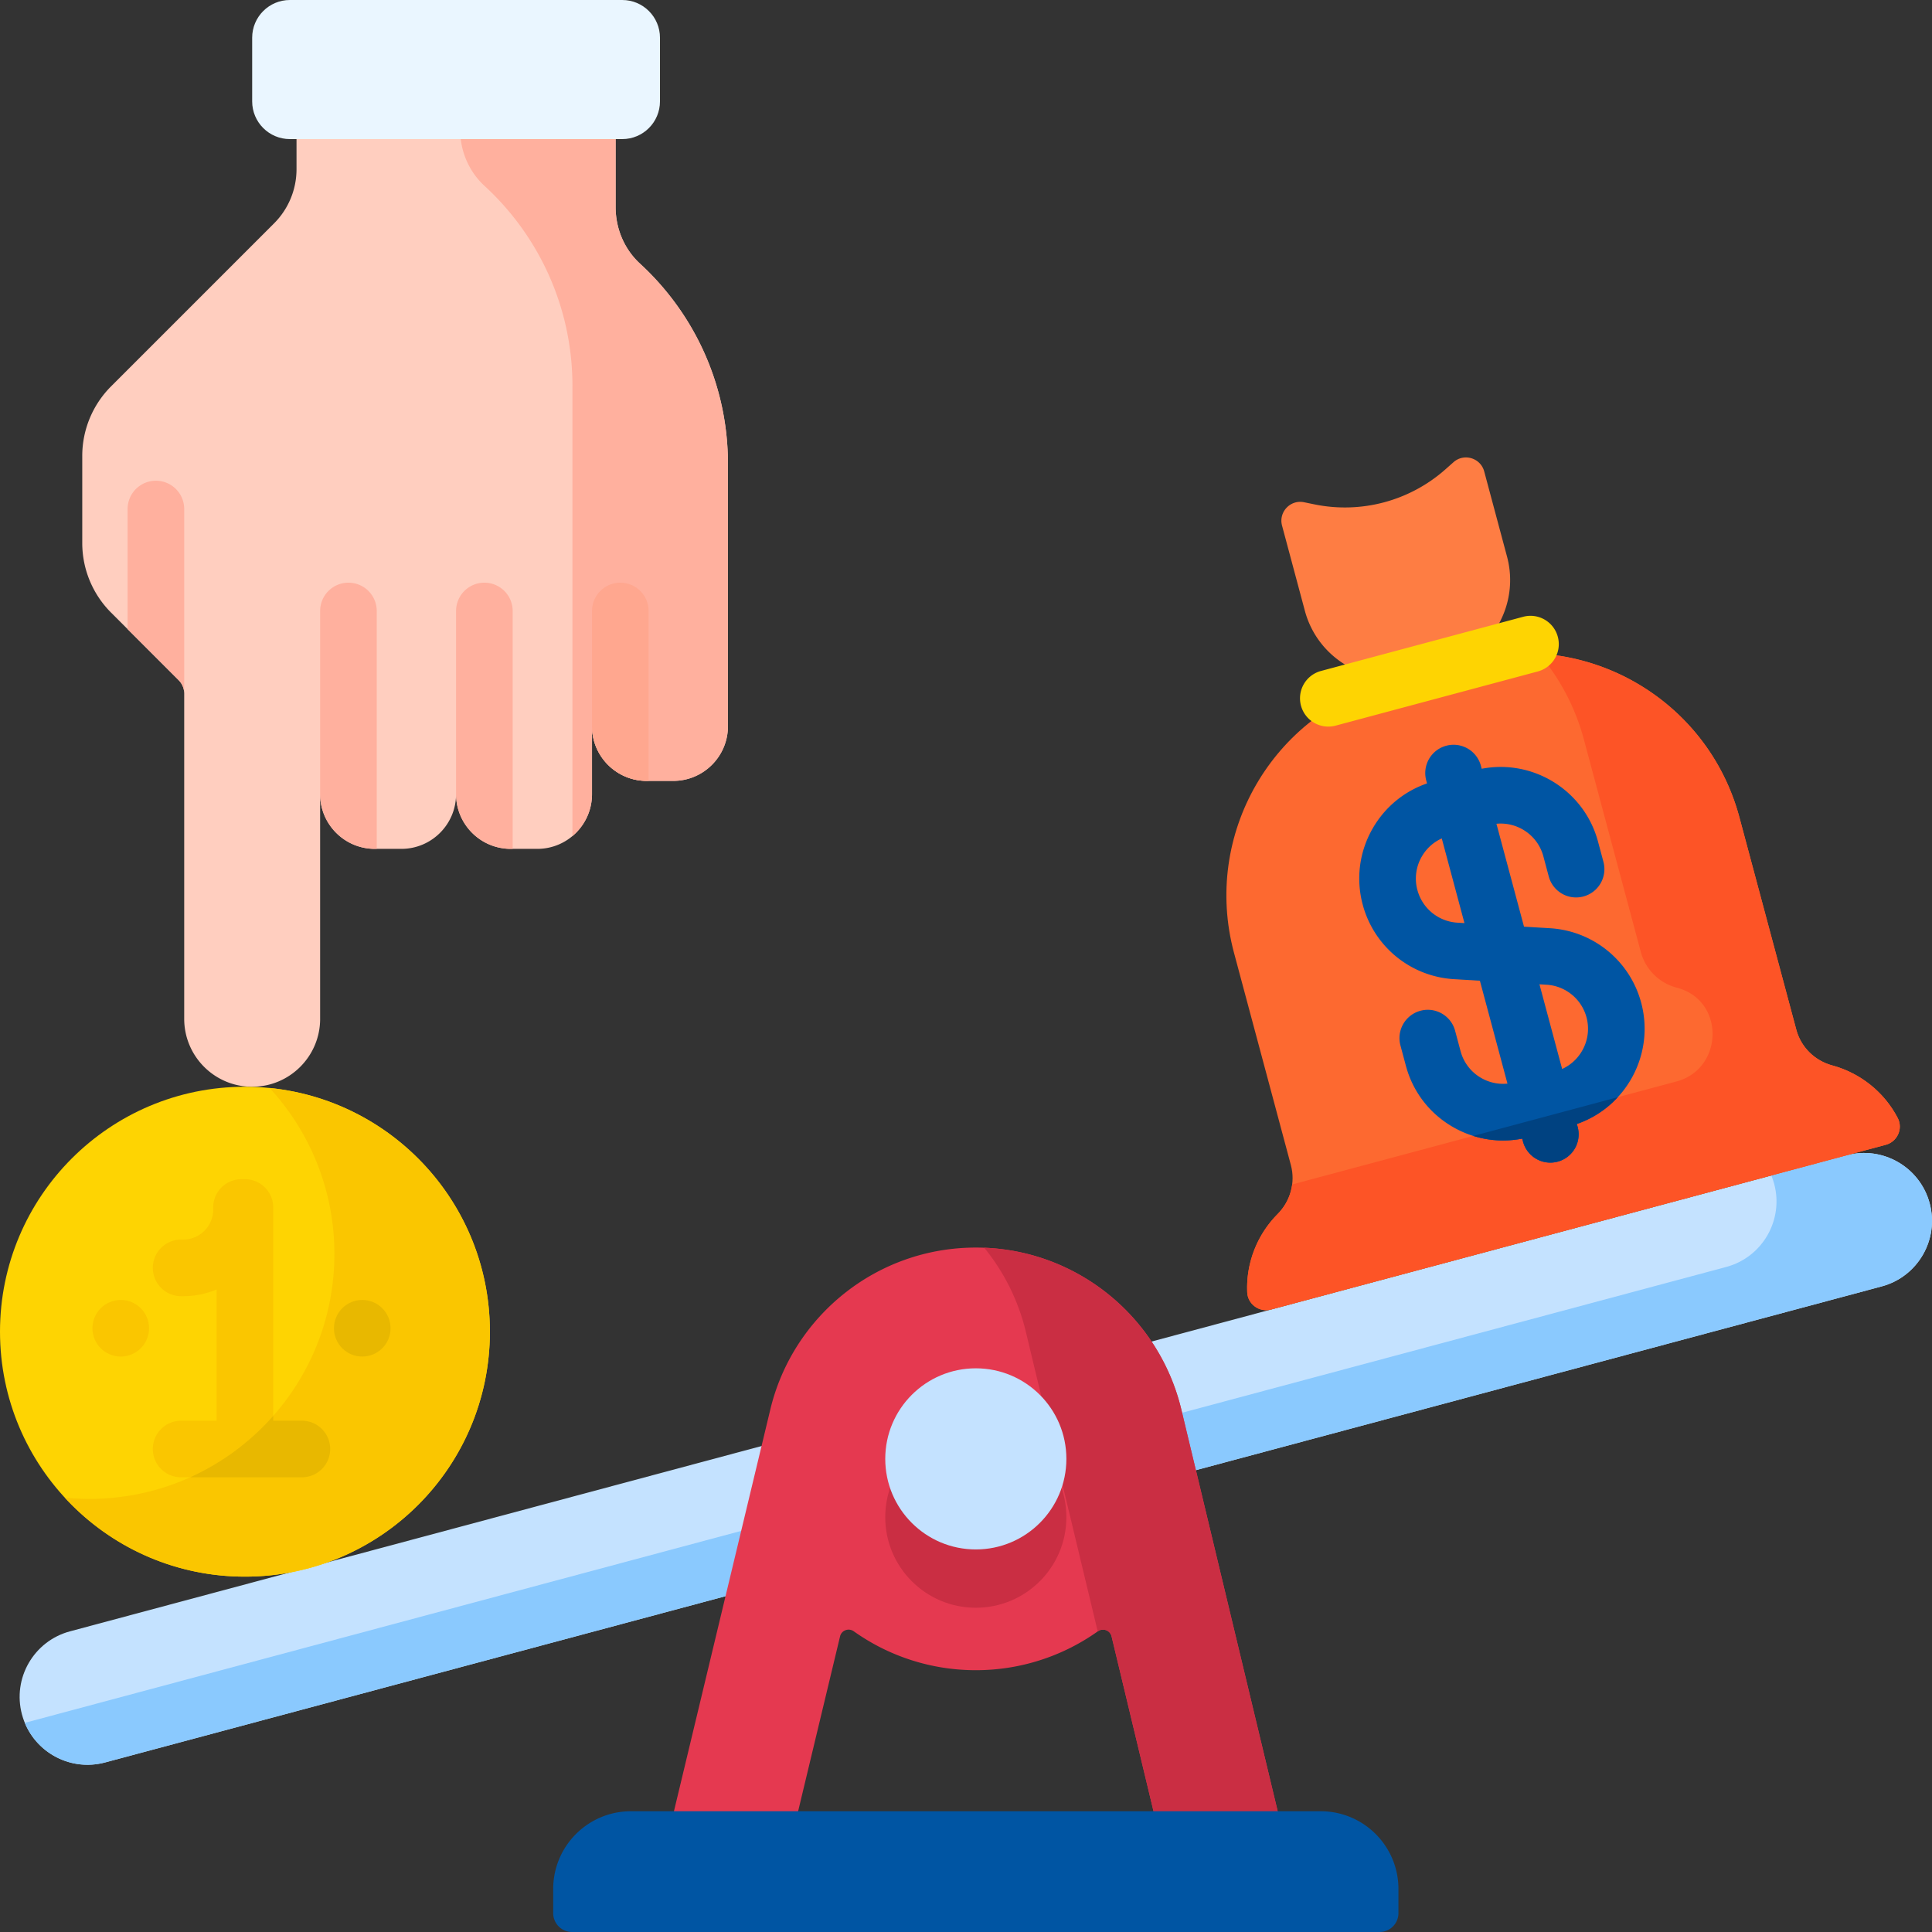 <svg xmlns="http://www.w3.org/2000/svg" version="1.1" xmlns:xlink="http://www.w3.org/1999/xlink" width="60" height="60" x="0" y="0" viewBox="0 0 512 512" style="enable-background:new 0 0 512 512" xml:space="preserve" class=""><rect x="0" y="0" width="512" height="512" fill="#333333" stroke="none"/><g><path fill="#c4e2ff" d="M489.358 306.169 18.537 432.325C8.943 434.896 3.25 444.757 5.821 454.35c2.571 9.593 12.431 15.286 22.025 12.716L498.667 340.91c9.593-2.571 15.286-12.431 12.716-22.025-2.571-9.593-12.432-15.287-22.025-12.716z" opacity="1" data-original="#c4e2ff"></path><path fill="#8ac9fe" d="M511.383 318.885c-2.571-9.593-12.431-15.286-22.025-12.716l-19.935 5.342c.295.715.547 1.457.753 2.223 2.57 9.593-3.123 19.454-12.716 22.025L6.573 456.573c3.393 8.227 12.446 12.858 21.272 10.493L498.667 340.91c9.593-2.571 15.286-12.432 12.716-22.025z" opacity="1" data-original="#8ac9fe"></path><path fill="#e53950" d="M313.059 373.508c-5.902-24.604-28.044-42.89-54.457-42.89s-48.555 18.287-54.457 42.89L178.602 480l16 16 16.908-16 11.117-46.348c.388-1.617 2.282-2.3 3.639-1.337a55.697 55.697 0 0 0 32.336 10.303 55.685 55.685 0 0 0 32.336-10.303c1.356-.963 3.251-.28 3.639 1.337L305.694 480l16.908 16 16-16-25.543-106.492z" opacity="1" data-original="#e53950"></path><circle cx="258.602" cy="402.07" r="24" fill="#ca2e43" opacity="1" data-original="#ca2e43"></circle><path fill="#ca2e43" d="M313.059 373.508c-5.735-23.91-26.807-41.853-52.232-42.846a55.793 55.793 0 0 1 11.024 22.243l19.053 79.434.029-.021c1.358-.964 3.255-.283 3.644 1.336L305.694 480l16.908 16 16-16-25.543-106.492z" opacity="1" data-original="#ca2e43"></path><circle cx="258.602" cy="386.617" r="24" fill="#c4e2ff" opacity="1" data-original="#c4e2ff"></circle><path fill="#0055a3" d="M365.602 512h-214a5 5 0 0 1-5-5v-6.396c0-11.379 9.225-20.604 20.604-20.604h182.793c11.379 0 20.604 9.225 20.604 20.604V507a5.002 5.002 0 0 1-5.001 5z" opacity="1" data-original="#0055a3"></path><path fill="#fd6930" d="m476.037 272.869-15.077-56.268c-8.386-31.297-40.555-49.87-71.852-41.484l-20.605 5.521c-31.297 8.386-49.87 40.555-41.484 71.852l15.077 56.268c1.244 4.641-.124 9.564-3.512 12.972-5.362 5.395-8.387 12.882-8.061 20.703.133 3.193 3.21 5.435 6.297 4.608l162.928-43.656c3.087-.827 4.63-4.307 3.149-7.139-3.628-6.936-9.991-11.907-17.332-13.898-4.638-1.258-8.284-4.837-9.528-9.479z" opacity="1" data-original="#fd6930"></path><path fill="#fd5426" d="M485.565 282.347c-4.637-1.258-8.284-4.837-9.527-9.478l-15.077-56.268c-6.706-25.028-28.621-41.918-53.137-43.392 5.454 6.417 9.605 14.114 11.93 22.789l15.077 56.268a13.364 13.364 0 0 0 9.439 9.454c.171.046.341.093.511.142 12.396 3.574 11.942 21.407-.519 24.746L342.44 313.891a13.588 13.588 0 0 1-3.855 7.84c-5.379 5.412-8.407 12.93-8.058 20.779.141 3.162 3.231 5.353 6.289 4.533l162.937-43.659c3.058-.819 4.639-4.261 3.18-7.071-3.623-6.971-10.004-11.968-17.368-13.966z" opacity="1" data-original="#fd5426"></path><path fill="#fe7d43" d="m382.395 176.915-7.18 1.924c-12.812 3.433-25.981-4.17-29.414-16.982l-6.046-22.564c-.962-3.59 2.191-6.938 5.832-6.193l2.771.567a40.18 40.18 0 0 0 34.711-9.301l2.116-1.876c2.781-2.466 7.185-1.143 8.147 2.447l6.046 22.564c3.433 12.812-4.171 25.981-16.983 29.414z" opacity="1" data-original="#fe7d43" class=""></path><path fill="#ffcebf" d="M84.84 269.988c0 9.948-8.064 18.012-18.012 18.012s-18.012-8.064-18.012-18.012v-86.187a5.004 5.004 0 0 0-1.464-3.536l-17.911-17.911a26.094 26.094 0 0 1-7.643-18.451v-23.068a26.09 26.09 0 0 1 7.643-18.451l43.196-43.196a20.295 20.295 0 0 0 5.944-14.351v-7.975l46.786-10.037 37.78 10.037v17.999c0 5.674 2.28 11.158 6.457 14.997 14.328 13.168 23.308 32.065 23.308 53.06v69.531c0 8.006-6.49 14.497-14.497 14.497h-7.031c-8.006 0-14.497-6.49-14.497-14.497v18.012c0 8.006-6.49 14.497-14.497 14.497h-7.031c-8.006 0-14.497-6.49-14.497-14.497 0 8.006-6.49 14.497-14.497 14.497h-7.031c-8.006 0-14.497-6.49-14.497-14.497v59.527z" opacity="1" data-original="#ffcebf" class=""></path><path fill="#ffb09e" d="M169.605 69.858c-4.165-3.828-6.458-9.281-6.458-14.938V36.862l-37.78-10.037-3.427.735v6.756c0 5.657 2.293 11.11 6.457 14.938 14.328 13.169 23.308 32.065 23.308 53.06V221.57a14.464 14.464 0 0 0 5.183-11.109v-18.012c0 8.006 6.49 14.497 14.497 14.497h7.031c8.006 0 14.497-6.49 14.497-14.497v-69.531c0-20.995-8.98-39.891-23.308-53.06z" opacity="1" data-original="#ffb09e" class=""></path><path fill="#eaf6ff" d="M164.901 0H76.828c-5.523 0-10 4.477-10 10v16.862c0 5.523 4.477 10 10 10H164.9c5.523 0 10-4.477 10-10V10c.001-5.523-4.476-10-9.999-10z" opacity="1" data-original="#eaf6ff"></path><circle cx="64.913" cy="352.913" r="64.913" fill="#fed402" opacity="1" data-original="#fed402"></circle><path fill="#fac600" d="M71.445 288.325c10.661 11.566 17.173 27.014 17.173 43.984 0 35.85-29.062 64.913-64.913 64.913a65.57 65.57 0 0 1-6.532-.325c11.862 12.868 28.859 20.928 47.74 20.928 35.85 0 64.913-29.062 64.913-64.913-.001-33.645-25.598-61.311-58.381-64.587z" opacity="1" data-original="#fac600"></path><path fill="#0055a3" d="M434.93 265.729a26.664 26.664 0 0 0-24.189-19.74l-6.862-.412-7.307-27.27c5.585-.543 10.932 3.018 12.432 8.616l1.443 5.389a7.5 7.5 0 0 0 14.489-3.881l-1.443-5.39c-3.644-13.596-17.209-21.939-30.826-19.31l-.214-.799a7.496 7.496 0 0 0-9.186-5.303 7.5 7.5 0 0 0-5.303 9.186l.214.798c-6.073 2.096-11.13 6.259-14.374 11.877-3.565 6.177-4.513 13.371-2.667 20.26a26.663 26.663 0 0 0 24.189 19.74l6.862.412 7.307 27.27a11.624 11.624 0 0 1-6.981-1.512 11.621 11.621 0 0 1-5.451-7.104l-1.444-5.389c-1.071-4.001-5.185-6.38-9.186-5.303a7.5 7.5 0 0 0-5.303 9.186l1.444 5.389c1.846 6.889 6.263 12.646 12.439 16.212 4.113 2.375 8.679 3.588 13.305 3.588a26.74 26.74 0 0 0 5.082-.49l.214.8a7.502 7.502 0 0 0 7.239 5.561 7.5 7.5 0 0 0 7.249-9.444l-.214-.8c13.103-4.533 20.685-18.54 17.042-32.137zm-48.705-21.211a11.686 11.686 0 0 1-10.6-8.65 11.618 11.618 0 0 1 1.169-8.877 11.609 11.609 0 0 1 5.289-4.802l6.013 22.442zm27.759 38.772-6.013-22.44 1.871.112a11.686 11.686 0 0 1 10.6 8.65c1.499 5.599-1.345 11.356-6.458 13.678z" opacity="1" data-original="#0055a3"></path><path fill="#004281" d="m403.401 301.748.214.8a7.502 7.502 0 0 0 7.239 5.561 7.5 7.5 0 0 0 7.249-9.444l-.214-.8a26.515 26.515 0 0 0 10.842-7.096l-38.299 10.262a26.367 26.367 0 0 0 7.887 1.207c1.692 0 3.393-.163 5.082-.49z" opacity="1" data-original="#004281"></path><path fill="#fed402" d="M344.772 186.997a7.5 7.5 0 0 1 5.303-9.186l53.577-14.356c4.001-1.076 8.113 1.302 9.186 5.303s-1.302 8.113-5.303 9.186L353.958 192.3a7.5 7.5 0 0 1-9.186-5.303z" opacity="1" data-original="#fed402"></path><g fill="#ffb09e"><path d="M41.316 127.397a7.499 7.499 0 0 0-7.5 7.5v31.833l13.535 13.535a5 5 0 0 1 1.465 3.536v-48.904a7.5 7.5 0 0 0-7.5-7.5zM128.364 154.416a7.499 7.499 0 0 0-7.5 7.5v48.594-.049c0 8.006 6.49 14.497 14.497 14.497h.503v-63.042c0-4.143-3.357-7.5-7.5-7.5zM92.341 154.416a7.499 7.499 0 0 0-7.5 7.5v48.604c.032 7.979 6.51 14.438 14.496 14.438h.504v-63.042a7.5 7.5 0 0 0-7.5-7.5z" fill="#ffb09e" opacity="1" data-original="#ffb09e" class=""></path></g><path fill="#ffa78f" d="M171.385 206.946h.503v-45.03c0-4.143-3.357-7.5-7.5-7.5s-7.5 3.357-7.5 7.5v30.543c.006 8.002 6.494 14.487 14.497 14.487z" opacity="1" data-original="#ffa78f"></path><path fill="#fac600" d="M80 376.5h-7.587V320a7.499 7.499 0 0 0-7.957-7.486A7.499 7.499 0 0 0 56.499 320v.547c0 4.386-3.567 7.953-7.953 7.953H48c-4.143 0-7.5 3.357-7.5 7.5s3.357 7.5 7.5 7.5h.547c3.141 0 6.137-.635 8.866-1.782V376.5H48c-4.143 0-7.5 3.357-7.5 7.5s3.357 7.5 7.5 7.5h32c4.143 0 7.5-3.357 7.5-7.5s-3.357-7.5-7.5-7.5z" opacity="1" data-original="#fac600"></path><path fill="#e8b800" d="M87.5 384c0-4.143-3.357-7.5-7.5-7.5h-7.587v-1.281A65.115 65.115 0 0 1 50.392 391.5H80c4.143 0 7.5-3.357 7.5-7.5z" opacity="1" data-original="#e8b800"></path><circle cx="96" cy="352" r="7.5" fill="#e8b800" opacity="1" data-original="#e8b800"></circle><circle cx="32" cy="352" r="7.5" fill="#fac600" opacity="1" data-original="#fac600"></circle></g></svg>